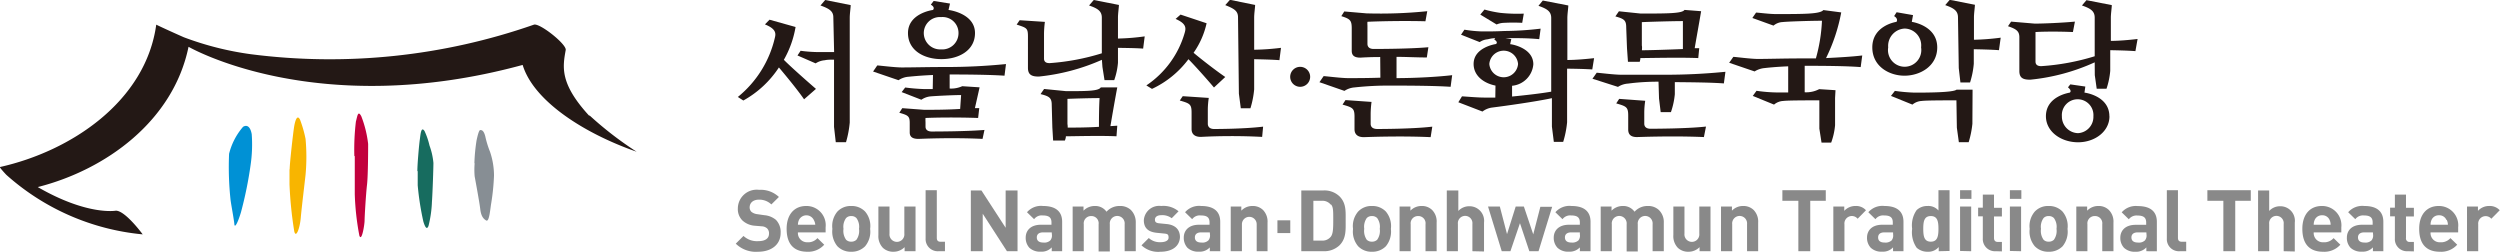 <svg id="레이어_1" data-name="레이어 1" xmlns="http://www.w3.org/2000/svg" width="288" height="29" viewBox="0 0 288 29"><defs><style>.cls-1{fill:#231815;}.cls-2{fill:#898989;}.cls-3{fill:#0091d5;}.cls-4{fill:#f8b500;}.cls-5{fill:#c2003d;}.cls-6{fill:#176c5f;}.cls-7{fill:#878e94;}</style></defs><title>logo_black</title><path class="cls-1" d="M92.63,11.44c-.81-1.17-2.19-2.83-2.9-3.67a11.64,11.64,0,0,1-4.1,3.81L85,11.17a12.36,12.36,0,0,0,4.28-6.89c.13-.54,0-1-1.16-1.47l.53-.54,3,.84A11.52,11.52,0,0,1,90.3,6.89C91,7.61,93,9.38,94,10.24ZM98,.59c0,.25-.11,1-.11,1.45l0,12.08a11.65,11.65,0,0,1-.43,2.26H96.28l-.2-1.76,0-7.75c-.33,0-.79,0-1.06.07a2.28,2.28,0,0,0-1.06.36l-2.09-.91.36-.54a16.32,16.32,0,0,0,2,.15c.89,0,1.46,0,1.86,0L96,2C96,1.29,95.54,1,94.52.63L95.06,0Z"/><path class="cls-1" d="M107.48,8.64c-1.48.06-2.47.17-2.81.2a2.37,2.37,0,0,0-1.16.4l-2.93-1,.48-.7c.23,0,2,.23,2.83.23,1.23,0,3-.05,5-.05a69.6,69.6,0,0,0,7-.34l-.17,1.34c-1.6-.11-4.14-.14-6.32-.14V10.2a3.1,3.1,0,0,0,1.45-.27l2,.13-.54,2.4.5,0-.13,1.13c-2.57-.09-4.94-.05-6.06,0a3.54,3.54,0,0,0,0,.47v.53c0,.38.29.58.79.56.18,0,3.83,0,6-.18L113.19,16c-3.68-.18-7.19,0-7.39,0-.7,0-1-.25-1-.75V14.18c0-.79-.17-.9-1.2-1.19l.34-.53,2.52.19c.91,0,2.6,0,4.15-.1l.11-1.6c-.93,0-3.1.11-3.58.16a2.25,2.25,0,0,0-1,.38l-2.27-.88.41-.53a21.28,21.28,0,0,0,2.17.18h1Zm4.84-4.83c0,2-1.86,3-3.87,3s-3.85-1-3.85-3c0-2.25,2.76-2.65,2.88-2.66.24-.29-.09-.52-.25-.61l.33-.43,1.88.3-.17.74C109.44,1.16,112.32,1.58,112.32,3.81Zm-1.9,0a1.83,1.83,0,0,0-2-1.84,1.85,1.85,0,0,0-2,1.84,1.89,1.89,0,0,0,2,1.88A1.87,1.87,0,0,0,110.42,3.81Z"/><path class="cls-1" d="M126.94,6.89a23.81,23.81,0,0,1-7.27,1.93c-.78,0-1.25-.18-1.25-1V4.22c0-1-.14-1-1.3-1.39l.34-.5,2.91.19a12,12,0,0,0-.1,1.33v2.9c0,.44.34.53.66.52a26.31,26.31,0,0,0,6-1.13l0-4.1c0-.75-.45-1.06-1.47-1.41L126,0l2.9.57c0,.23-.11,1-.11,1.45l0,2.42a25.76,25.76,0,0,0,3.08-.25l-.18,1.41c-.91-.07-2.06-.07-2.9-.09l0,1.72a8.06,8.06,0,0,1-.43,2h-1.12L127,7.71Zm1.68,8.81c-1.91-.09-4.9,0-5.83,0,0,.22-.09.4-.11.49h-1.36l-.09-1.52-.07-2.58c0-.81-.27-1-1.29-1.25l.41-.59,2.53.25c2.34,0,3.74,0,4-.43l1.9,0c-.3,1.58-.64,3.58-.79,4.46l.79-.05Zm-5.67-1c.72,0,2.24,0,3.65-.09,0-.7,0-2.15.07-3.31-1,0-2.75.05-3.7.09v2.9C123,14.44,123,14.6,123,14.73Z"/><path class="cls-1" d="M139.85,10.08c-1-1.18-2.31-2.63-2.94-3.26a11.09,11.09,0,0,1-4.2,3.42l-.65-.4A10.92,10.92,0,0,0,136.5,3.7c.14-.53.11-1-1.07-1.52l.57-.5,3,1a9.47,9.47,0,0,1-1.5,3.4c.66.56,2.38,1.92,3.65,2.79Zm5.55,5.69a68.19,68.19,0,0,0-7.06,0c-.75,0-1.07-.36-1.07-.9V13c0-1-.18-1.08-1.36-1.42l.34-.5,3,.2a9.52,9.52,0,0,0-.11,1.34v1.63c0,.41.29.63.79.61.16,0,3.34,0,5.58-.27ZM144.59.57c0,.25-.11,1-.11,1.45V5.73a28,28,0,0,0,3.09-.22l-.18,1.42c-.93-.07-2.07-.09-2.91-.11l0,3.47a10.52,10.52,0,0,1-.43,2.18h-1.11l-.22-1.68L142.62,2c0-.75-.45-1-1.47-1.41l.54-.61Z"/><path class="cls-1" d="M149.78,10a1.15,1.15,0,1,1,1.15-1.15A1.15,1.15,0,0,1,149.78,10Z"/><path class="cls-1" d="M159,6.57c-1.36,0-2.24.07-2.28.07-.7,0-1-.25-1-.79V3.28c0-.94-.18-1.1-1.2-1.42l.34-.54,2.56.22a53.18,53.18,0,0,0,7-.25l-.21,1.16c-2.61-.07-5.39,0-6.68.06a2.89,2.89,0,0,0,0,.43V5.05c0,.39.27.61.79.59.2,0,4.06,0,6.23-.2l-.18,1.18c-1.18,0-2.38-.07-3.49-.07V9c2,0,4.62-.13,6.41-.34L167.11,10c-1.75-.12-4.6-.14-6.93-.14a36.09,36.09,0,0,0-4.13.21,2.44,2.44,0,0,0-1.17.4L152,9.47l.48-.7c.24,0,2,.23,2.83.23,1,0,2.22,0,3.71-.05Zm5.81,9.23c-3.68-.17-7.51,0-7.71,0-.75,0-1.06-.38-1.06-.91V13.46c0-1-.21-1.07-1.38-1.41l.34-.52,3,.21a11.58,11.58,0,0,0-.1,1.34v1.18c0,.4.28.6.78.6.2,0,4.07,0,6.32-.27Z"/><path class="cls-1" d="M172.28,9.86c-1.39-.28-2.52-1.16-2.52-2.49,0-1.93,2.54-2.29,2.58-2.3.25-.2-.06-.43-.2-.52l.11-.15c-.41,0-.68.09-.9.13a1.89,1.89,0,0,0-.89.32L168.31,4l.39-.58a14.75,14.75,0,0,0,2,.2c1,0,1.57,0,2.63-.05a36.88,36.88,0,0,0,4.15-.27l-.16,1.21c-1.36-.12-2.33-.12-3.92-.12l.7.11-.13.59c.14,0,2.67.41,2.67,2.32a2.7,2.7,0,0,1-2.45,2.47v1.24c1.64-.16,3.36-.36,4.51-.56l0-8.48c0-.75-.45-1.06-1.47-1.41l.5-.61,2.94.57c0,.25-.11,1-.11,1.45l0,4.83c.86,0,2-.09,3.08-.21L183.43,8c-.93-.06-2-.08-2.9-.09v6.17a11.12,11.12,0,0,1-.45,2.26H179l-.22-1.76V11.31c-1.92.41-5.3.88-6.88,1.08a2.3,2.3,0,0,0-1.12.46L168,11.78l.42-.68c.21,0,1.73.14,2.54.14.37,0,.82,0,1.3,0Zm3.08-7.23a19.17,19.17,0,0,0-2.06,0,2.26,2.26,0,0,0-.89.19l-1.88-1.14.48-.58a13.53,13.53,0,0,0,1.81.38,18.54,18.54,0,0,0,2.72.09Zm-.48,4.74a1.66,1.66,0,0,0-3.31,0,1.66,1.66,0,0,0,3.31,0Z"/><path class="cls-1" d="M192.94,10.85a8.82,8.82,0,0,1-.45,2.07h-1.18l-.19-1.57-.06-1.94c-1.9,0-3.11.17-3.51.22a2.43,2.43,0,0,0-1.16.38l-2.94-.94.49-.69c.23,0,2,.23,2.83.23,1.23,0,3,0,5,0a69.6,69.6,0,0,0,7-.34l-.18,1.34c-1.45-.11-3.63-.13-5.65-.15Zm2.7-4.16c-2.2-.09-5.71,0-6.67,0,0,.2-.06.34-.07.43h-1.36l-.11-1.56-.09-2.39c0-.83-.23-1-1.25-1.28l.41-.59,2.5.26c3.05,0,4.8,0,5.05-.42l1.92.15c-.26,1.55-.6,3.4-.74,4.26l.52,0Zm.65,9.1c-3.69-.16-7.52,0-7.72,0-.75,0-1-.35-1-.87v-1.6c0-1-.22-1.07-1.38-1.41l.34-.52,3,.22a9.11,9.11,0,0,0-.11,1.34v1.29c0,.41.29.61.79.59.19,0,4.06,0,6.32-.25Zm-7.14-10c.87,0,3-.07,4.72-.14,0-.68,0-2.08,0-3.22-1.09,0-3.57.07-4.73.12V5.24C189.18,5.4,189.16,5.58,189.15,5.76Z"/><path class="cls-1" d="M211.4,11.29l0,3.14a7.76,7.76,0,0,1-.45,2h-1.11l-.25-1.61,0-3.26c-1.39,0-3.68,0-4.15.07a1.76,1.76,0,0,0-1.07.42l-2.45-1,.43-.59a18,18,0,0,0,2.27.19H206V7.64c-1.43.06-2.37.16-2.7.2a2.6,2.6,0,0,0-1.17.39l-2.93-1,.48-.68c.23,0,2,.24,2.83.24,1.23,0,3-.06,5-.06h1.68a18.94,18.94,0,0,0,.7-4.34c-1.34,0-4,.09-4.51.15a1.74,1.74,0,0,0-1.07.41l-2.44-.88.43-.62c.25,0,1.5.17,2.26.17,3.29,0,5.11,0,5.49-.46l2.06.27a20.2,20.2,0,0,1-1.75,5.26c1.46-.07,3-.16,4.17-.3l-.18,1.34c-1.63-.13-4.25-.15-6.45-.15v3.05a3.2,3.2,0,0,0,1.67-.36l1.88.12Z"/><path class="cls-1" d="M223.17,5.46c0,2.18-2,3.26-3.77,3.26s-3.71-1.08-3.71-3.26c0-2.47,2.63-2.92,2.78-2.94.21-.3-.11-.59-.27-.66l.29-.45,1.89.33-.14.78C220.4,2.54,223.17,3,223.17,5.46Zm-1.86,0a1.94,1.94,0,0,0-1.89-2.17,2,2,0,0,0-1.9,2.17,1.92,1.92,0,1,0,3.79,0Zm5.91,8.8a11,11,0,0,1-.43,2.12h-1.13l-.23-1.67-.05-3.15c-1.38,0-3.49,0-4,.07a1.83,1.83,0,0,0-1.07.42l-2.47-1,.45-.58a19.69,19.69,0,0,0,2.25.2c1.24,0,4.46,0,4.85-.34h1.85Zm3.06-8.48c-.93-.07-2.06-.09-2.9-.11l0,1.67a9.75,9.75,0,0,1-.43,2.16h-1.11l-.19-1.66L225.56,2c0-.75-.47-1.06-1.47-1.41l.52-.61,2.9.57c0,.25-.11,1-.11,1.45l0,2.58a27.84,27.84,0,0,0,3.08-.24Z"/><path class="cls-1" d="M241.31,7.18a23.39,23.39,0,0,1-7.43,2c-.79,0-1.25-.17-1.25-1V4.3c0-.7-.33-.95-1.31-1.28l.36-.53,2.72.23c1,0,3.13-.09,4.63-.23l-.23,1.2c-1.63-.07-3.35-.06-4.31,0V7.09c0,.44.34.53.66.53a26.65,26.65,0,0,0,6.16-1.14l0-4.44c0-.75-.45-1.06-1.47-1.41l.52-.61,2.92.57c0,.25-.11,1-.11,1.45l0,2.67c.86,0,2-.09,3.08-.22L246,5.89c-.93-.07-2-.09-2.9-.11V8.16a8.78,8.78,0,0,1-.43,2.06h-1.13l-.22-1.56Zm1.7,6.21c0,1.75-1.67,3-3.62,3s-3.7-1.22-3.7-3c0-2.33,2.72-2.71,2.75-2.72.25-.2-.07-.5-.21-.61l.27-.34,1.73.25-.1.7C240.27,10.68,243,11.08,243,13.39Zm-1.85,0a1.82,1.82,0,1,0-3.63,0,1.91,1.91,0,0,0,1.86,1.95A1.88,1.88,0,0,0,241.16,13.39Z"/><path class="cls-2" d="M87.33,29a3.31,3.31,0,0,1-2.57-.93l.89-.89a2.27,2.27,0,0,0,1.7.6c.81,0,1.24-.31,1.24-.87a.79.79,0,0,0-.22-.6,1,1,0,0,0-.62-.24L86.9,26a2.35,2.35,0,0,1-1.36-.59A1.83,1.83,0,0,1,85,24a2.17,2.17,0,0,1,2.45-2.13,3.05,3.05,0,0,1,2.28.82l-.87.86A2,2,0,0,0,87.44,23c-.73,0-1.08.41-1.08.89a.72.72,0,0,0,.2.51,1.3,1.3,0,0,0,.66.27l.83.12a2.38,2.38,0,0,1,1.34.54,2,2,0,0,1,.54,1.5C89.93,28.23,88.8,29,87.33,29Z"/><path class="cls-2" d="M91.92,26.77A1.06,1.06,0,0,0,93,27.91a1.42,1.42,0,0,0,1.17-.48l.78.76A2.46,2.46,0,0,1,93,29c-1.21,0-2.38-.55-2.38-2.64,0-1.68.91-2.63,2.25-2.63a2.21,2.21,0,0,1,2.24,2.46v.58Zm1.83-1.43a.95.95,0,0,0-1.71,0,1.35,1.35,0,0,0-.12.55h2A1.35,1.35,0,0,0,93.75,25.34Z"/><path class="cls-2" d="M99.66,28.37a2.16,2.16,0,0,1-1.6.63,2.14,2.14,0,0,1-1.59-.63,2.65,2.65,0,0,1-.58-2,2.6,2.6,0,0,1,.58-2,2.1,2.1,0,0,1,1.59-.64,2.13,2.13,0,0,1,1.6.64,2.56,2.56,0,0,1,.58,2A2.61,2.61,0,0,1,99.66,28.37Zm-1-3.25a.8.8,0,0,0-.6-.23.78.78,0,0,0-.59.23,1.7,1.7,0,0,0-.3,1.24,1.76,1.76,0,0,0,.3,1.26.81.81,0,0,0,.59.22.83.83,0,0,0,.6-.22,1.76,1.76,0,0,0,.3-1.26A1.7,1.7,0,0,0,98.66,25.12Z"/><path class="cls-2" d="M104.21,28.94v-.47a1.77,1.77,0,0,1-1.28.53,1.72,1.72,0,0,1-1.22-.45,1.94,1.94,0,0,1-.52-1.47V23.79h1.28v3.12a.86.86,0,1,0,1.71,0V23.79h1.29v5.15Z"/><path class="cls-2" d="M108.13,28.94a1.4,1.4,0,0,1-1.5-1.47V21.91h1.29v5.48c0,.31.12.46.45.46h.49v1.09Z"/><path class="cls-2" d="M116,28.94l-2.79-4.32v4.32h-1.37v-7h1.22l2.79,4.3v-4.3h1.37v7Z"/><path class="cls-2" d="M121.16,28.94V28.5a1.58,1.58,0,0,1-1.26.49,1.79,1.79,0,0,1-1.32-.45,1.7,1.7,0,0,1-.42-1.16c0-.82.56-1.49,1.76-1.49h1.21v-.26c0-.56-.28-.81-1-.81a1.08,1.08,0,0,0-1,.43l-.82-.8a2.13,2.13,0,0,1,1.85-.72c1.44,0,2.2.62,2.2,1.82v3.39Zm0-2.17h-1c-.46,0-.72.21-.72.58s.24.59.74.59a1,1,0,0,0,.81-.24.86.86,0,0,0,.19-.66Z"/><path class="cls-2" d="M129.56,28.94V25.83a.86.86,0,1,0-1.71,0v3.14h-1.29V25.83a.83.83,0,0,0-.85-.94.84.84,0,0,0-.86.94v3.11h-1.28V23.79h1.25v.48a1.8,1.8,0,0,1,1.29-.54,1.58,1.58,0,0,1,1.36.66,2,2,0,0,1,1.54-.66,1.79,1.79,0,0,1,1.27.46,2,2,0,0,1,.56,1.46v3.29Z"/><path class="cls-2" d="M133.69,29a2.79,2.79,0,0,1-2.19-.74l.84-.84a1.88,1.88,0,0,0,1.37.48c.45,0,.91-.14.91-.53s-.14-.43-.54-.47l-.81-.08c-.93-.09-1.5-.5-1.5-1.45a1.77,1.77,0,0,1,2-1.64,2.73,2.73,0,0,1,2,.61l-.79.8a1.78,1.78,0,0,0-1.2-.35c-.51,0-.73.24-.73.5s.08.4.54.44l.81.08c1,.1,1.53.64,1.53,1.51C135.88,28.46,134.91,29,133.69,29Z"/><path class="cls-2" d="M139.37,28.94V28.5a1.57,1.57,0,0,1-1.26.49,1.79,1.79,0,0,1-1.32-.45,1.7,1.7,0,0,1-.42-1.16c0-.82.56-1.49,1.76-1.49h1.21v-.26c0-.56-.27-.81-1-.81a1.08,1.08,0,0,0-1,.43l-.82-.8a2.13,2.13,0,0,1,1.85-.72c1.45,0,2.2.62,2.2,1.82v3.39Zm0-2.17h-1c-.46,0-.72.21-.72.58s.24.59.74.59a1,1,0,0,0,.81-.24.86.86,0,0,0,.19-.66Z"/><path class="cls-2" d="M144.77,28.94V25.83a.85.85,0,1,0-1.7,0v3.11h-1.29V23.79H143v.48a1.74,1.74,0,0,1,1.28-.54,1.68,1.68,0,0,1,1.22.46,1.92,1.92,0,0,1,.52,1.46v3.29Z"/><path class="cls-2" d="M147.16,26.85V25.38h1.48v1.47Z"/><path class="cls-2" d="M154.3,28.27a2.56,2.56,0,0,1-1.85.67h-2.54v-7h2.54a2.51,2.51,0,0,1,1.85.67c.8.79.72,1.76.72,2.81S155.1,27.48,154.3,28.27Zm-1-4.7a1.23,1.23,0,0,0-1-.44h-1v4.59h1a1.23,1.23,0,0,0,1-.44c.25-.32.29-.82.29-1.89S153.6,23.88,153.35,23.57Z"/><path class="cls-2" d="M159.65,28.37a2.16,2.16,0,0,1-1.6.63,2.12,2.12,0,0,1-1.59-.63,2.61,2.61,0,0,1-.59-2,2.56,2.56,0,0,1,.59-2,2.09,2.09,0,0,1,1.59-.64,2.13,2.13,0,0,1,1.6.64,2.6,2.6,0,0,1,.58,2A2.65,2.65,0,0,1,159.65,28.37Zm-1-3.25a.81.81,0,0,0-.6-.23.8.8,0,0,0-.6.23,1.75,1.75,0,0,0-.29,1.24,1.81,1.81,0,0,0,.29,1.26.83.83,0,0,0,.6.22.85.85,0,0,0,.6-.22,1.76,1.76,0,0,0,.3-1.26A1.7,1.7,0,0,0,158.65,25.12Z"/><path class="cls-2" d="M164.22,28.94V25.83a.83.83,0,0,0-.85-.94.84.84,0,0,0-.86.94v3.11h-1.28V23.79h1.25v.48a1.76,1.76,0,0,1,1.29-.54,1.66,1.66,0,0,1,1.21.46,1.88,1.88,0,0,1,.52,1.46v3.29Z"/><path class="cls-2" d="M169.62,28.94V25.8a.84.84,0,1,0-1.67,0v3.14h-1.28v-7H168v2.36a1.7,1.7,0,0,1,1.24-.54,1.68,1.68,0,0,1,1.72,1.88v3.33Z"/><path class="cls-2" d="M177.24,28.94h-1.06l-1.08-3.23L174,28.94H173l-1.58-5.15h1.36l.83,3.18,1-3.18h.94L176.63,27l.82-3.18h1.36Z"/><path class="cls-2" d="M182,28.94V28.5a1.6,1.6,0,0,1-1.27.49,1.76,1.76,0,0,1-1.31-.45,1.66,1.66,0,0,1-.43-1.16c0-.82.57-1.49,1.76-1.49H182v-.26c0-.56-.28-.81-1-.81a1.1,1.1,0,0,0-1,.43l-.82-.8a2.15,2.15,0,0,1,1.86-.72c1.44,0,2.19.62,2.19,1.82v3.39Zm0-2.17h-1c-.46,0-.72.21-.72.58s.24.59.74.59a1.05,1.05,0,0,0,.81-.24A.86.86,0,0,0,182,27Z"/><path class="cls-2" d="M190.38,28.94V25.83a.86.86,0,1,0-1.71,0v3.14h-1.28V25.83a.86.86,0,1,0-1.71,0v3.11H184.4V23.79h1.25v.48a1.8,1.8,0,0,1,1.29-.54,1.59,1.59,0,0,1,1.36.66,2,2,0,0,1,1.54-.66,1.77,1.77,0,0,1,1.26.46,1.92,1.92,0,0,1,.57,1.46v3.29Z"/><path class="cls-2" d="M195.79,28.94v-.47a1.77,1.77,0,0,1-1.28.53,1.72,1.72,0,0,1-1.22-.45,1.94,1.94,0,0,1-.52-1.47V23.79h1.28v3.12a.86.86,0,1,0,1.71,0V23.79h1.29v5.15Z"/><path class="cls-2" d="M201.26,28.94V25.83a.86.86,0,1,0-1.71,0v3.11h-1.29V23.79h1.26v.48a1.74,1.74,0,0,1,1.28-.54,1.68,1.68,0,0,1,1.22.46,1.92,1.92,0,0,1,.52,1.46v3.29Z"/><path class="cls-2" d="M208.54,23.13v5.81h-1.37V23.13h-1.84V21.91h5v1.22Z"/><path class="cls-2" d="M214,25.2a.86.86,0,0,0-1.52.64v3.1h-1.28V23.79h1.26v.5a1.72,1.72,0,0,1,1.29-.56,1.53,1.53,0,0,1,1.21.49Z"/><path class="cls-2" d="M218.08,28.94V28.5a1.57,1.57,0,0,1-1.26.49,1.76,1.76,0,0,1-1.31-.45,1.66,1.66,0,0,1-.43-1.16c0-.82.56-1.49,1.76-1.49h1.21v-.26c0-.56-.27-.81-1-.81a1.1,1.1,0,0,0-1,.43l-.82-.8a2.15,2.15,0,0,1,1.86-.72c1.44,0,2.19.62,2.19,1.82v3.39Zm0-2.17h-1c-.47,0-.72.21-.72.58s.23.59.74.59a1.05,1.05,0,0,0,.81-.24.9.9,0,0,0,.18-.66Z"/><path class="cls-2" d="M223.34,28.94v-.48a1.57,1.57,0,0,1-1.28.54,1.85,1.85,0,0,1-1.26-.46,3.12,3.12,0,0,1-.52-2.18,3.05,3.05,0,0,1,.52-2.16,1.78,1.78,0,0,1,1.25-.47,1.54,1.54,0,0,1,1.26.52V21.91h1.28v7Zm-.91-4.05c-.77,0-.87.63-.87,1.47s.1,1.48.87,1.48.88-.64.88-1.48S223.2,24.89,222.43,24.89Z"/><path class="cls-2" d="M225.8,22.91v-1h1.31v1Zm0,6V23.79h1.28v5.15Z"/><path class="cls-2" d="M229.92,28.94a1.4,1.4,0,0,1-1.5-1.47V24.92h-.54v-1h.54V22.42h1.29v1.52h.91v1h-.91v2.47c0,.3.14.46.44.46h.47v1.09Z"/><path class="cls-2" d="M231.54,22.91v-1h1.32v1Zm0,6V23.79h1.29v5.15Z"/><path class="cls-2" d="M237.61,28.37A2.16,2.16,0,0,1,236,29a2.12,2.12,0,0,1-1.59-.63,2.61,2.61,0,0,1-.59-2,2.56,2.56,0,0,1,.59-2,2.09,2.09,0,0,1,1.59-.64,2.13,2.13,0,0,1,1.6.64,2.6,2.6,0,0,1,.58,2A2.65,2.65,0,0,1,237.61,28.37Zm-1-3.25a.8.8,0,0,0-.6-.23.76.76,0,0,0-.59.23,1.7,1.7,0,0,0-.3,1.24,1.76,1.76,0,0,0,.3,1.26.79.79,0,0,0,.59.22.83.83,0,0,0,.6-.22,1.76,1.76,0,0,0,.3-1.26A1.7,1.7,0,0,0,236.61,25.12Z"/><path class="cls-2" d="M242.18,28.94V25.83a.83.83,0,0,0-.85-.94.84.84,0,0,0-.86.94v3.11h-1.28V23.79h1.25v.48a1.76,1.76,0,0,1,1.29-.54,1.64,1.64,0,0,1,1.21.46,1.89,1.89,0,0,1,.53,1.46v3.29Z"/><path class="cls-2" d="M247.26,28.94V28.5A1.59,1.59,0,0,1,246,29a1.78,1.78,0,0,1-1.31-.45,1.66,1.66,0,0,1-.43-1.16c0-.82.57-1.49,1.76-1.49h1.22v-.26c0-.56-.28-.81-1-.81a1.11,1.11,0,0,0-1,.43l-.82-.8a2.16,2.16,0,0,1,1.86-.72c1.44,0,2.19.62,2.19,1.82v3.39Zm0-2.17h-1c-.46,0-.72.21-.72.58s.24.59.74.59a1,1,0,0,0,.81-.24.86.86,0,0,0,.19-.66Z"/><path class="cls-2" d="M251.12,28.94a1.39,1.39,0,0,1-1.5-1.47V21.91h1.28v5.48c0,.31.13.46.46.46h.49v1.09Z"/><path class="cls-2" d="M257.5,23.13v5.81h-1.37V23.13h-1.84V21.91h5v1.22Z"/><path class="cls-2" d="M263.08,28.94V25.8a.84.84,0,1,0-1.67,0v3.14h-1.28v-7h1.28v2.36a1.69,1.69,0,0,1,1.23-.54,1.67,1.67,0,0,1,1.72,1.88v3.33Z"/><path class="cls-2" d="M266.54,26.77a1.06,1.06,0,0,0,1.12,1.14,1.43,1.43,0,0,0,1.17-.48l.78.76a2.48,2.48,0,0,1-2,.81c-1.21,0-2.38-.55-2.38-2.64,0-1.68.91-2.63,2.24-2.63a2.22,2.22,0,0,1,2.25,2.46v.58Zm1.83-1.43a.89.89,0,0,0-.86-.54.9.9,0,0,0-.86.54,1.35,1.35,0,0,0-.11.55h1.95A1.35,1.35,0,0,0,268.37,25.34Z"/><path class="cls-2" d="M273.36,28.94V28.5a1.58,1.58,0,0,1-1.26.49,1.79,1.79,0,0,1-1.32-.45,1.65,1.65,0,0,1-.42-1.16c0-.82.56-1.49,1.76-1.49h1.21v-.26c0-.56-.28-.81-1-.81a1.11,1.11,0,0,0-1,.43l-.82-.8a2.16,2.16,0,0,1,1.86-.72c1.44,0,2.19.62,2.19,1.82v3.39Zm0-2.17h-1c-.46,0-.72.21-.72.58s.24.59.74.59a1,1,0,0,0,.81-.24.86.86,0,0,0,.19-.66Z"/><path class="cls-2" d="M277.38,28.94a1.39,1.39,0,0,1-1.49-1.47V24.92h-.55v-1h.55V22.42h1.28v1.52h.91v1h-.91v2.47a.4.4,0,0,0,.45.46h.46v1.09Z"/><path class="cls-2" d="M280,26.77a1.06,1.06,0,0,0,1.12,1.14,1.43,1.43,0,0,0,1.17-.48l.78.76a2.48,2.48,0,0,1-2,.81c-1.21,0-2.38-.55-2.38-2.64,0-1.68.91-2.63,2.24-2.63a2.22,2.22,0,0,1,2.25,2.46v.58Zm1.83-1.43a.89.89,0,0,0-.86-.54.9.9,0,0,0-.86.54,1.35,1.35,0,0,0-.11.55H282A1.35,1.35,0,0,0,281.87,25.34Z"/><path class="cls-2" d="M287,25.2a.86.86,0,0,0-1.51.64v3.1h-1.29V23.79h1.26v.5a1.72,1.72,0,0,1,1.29-.56,1.55,1.55,0,0,1,1.22.49Z"/><path class="cls-1" d="M67.87,13.33c-3.41-3.72-3.05-5.61-2.7-7.57.12-.66-3-3.13-3.66-2.92a71.29,71.29,0,0,1-32.65,3.4,35.28,35.28,0,0,1-7.69-1.95C20.51,4,18.66,3.17,18,2.84c-1.22,8.85-9.82,14.57-18,16.4-.12,0,.74.92.75.92A27.43,27.43,0,0,0,16.44,27s-2-2.73-3.09-2.73c0,0-3.26.6-9-2.72,7.87-2,15.61-7.62,17.37-16.16,0,0,14.75,8.56,38.49,2.09,1.26,4.16,7.06,7.88,13.13,10a40.3,40.3,0,0,1-5.42-4.18"/><path class="cls-3" d="M26.57,23.12a35.62,35.62,0,0,1-.18-5.4A7.52,7.52,0,0,1,28,14.61c.4-.25.83-.1,1,.85A16.39,16.39,0,0,1,28.87,19a45,45,0,0,1-1.11,5.45c-.36,1.2-.72,1.88-.76,1.38s-.41-2.47-.43-2.75"/><path class="cls-4" d="M33.37,19.5c0-.67.41-4.34.53-5s.35-1.35.67-.7A14,14,0,0,1,35.2,16a22.65,22.65,0,0,1,0,4.14c-.1.92-.45,3.77-.55,4.94s-.54,2.42-.75,1.58a45.11,45.11,0,0,1-.55-5.43c0-1,0-1.71,0-1.71"/><path class="cls-5" d="M40.82,18A27.2,27.2,0,0,1,41,14c.17-.6.23-1.34.62-.61a12.78,12.78,0,0,1,.79,3.19c0,.37,0,3.61-.13,4.71S42,25,42,25.42s-.32,2.49-.6,1.73a30.28,30.28,0,0,1-.53-4.76c0-.7,0-4,0-4.43"/><path class="cls-6" d="M48.08,19.72c0-.85.2-3.07.28-3.62s.14-1.62.55-1a8.44,8.44,0,0,1,.57,1.67,7.83,7.83,0,0,1,.45,2c0,.54-.09,3.36-.17,4.47A13.28,13.28,0,0,1,49.37,26c-.15.43-.35.35-.6-.48a32.2,32.2,0,0,1-.65-4.17c0-.67,0-1.64,0-1.64"/><path class="cls-7" d="M54.65,18.81a20.78,20.78,0,0,1,.25-2.64c.13-.59.28-1.2.43-1.19s.39,0,.58.75a10.93,10.93,0,0,0,.54,1.75,8.62,8.62,0,0,1,.46,2.73,25.44,25.44,0,0,1-.32,3.19c-.12.68-.22,2.21-.58,2s-.6-.55-.69-1.34-.54-3.18-.64-3.75a8.79,8.79,0,0,1,0-1.5"/></svg>